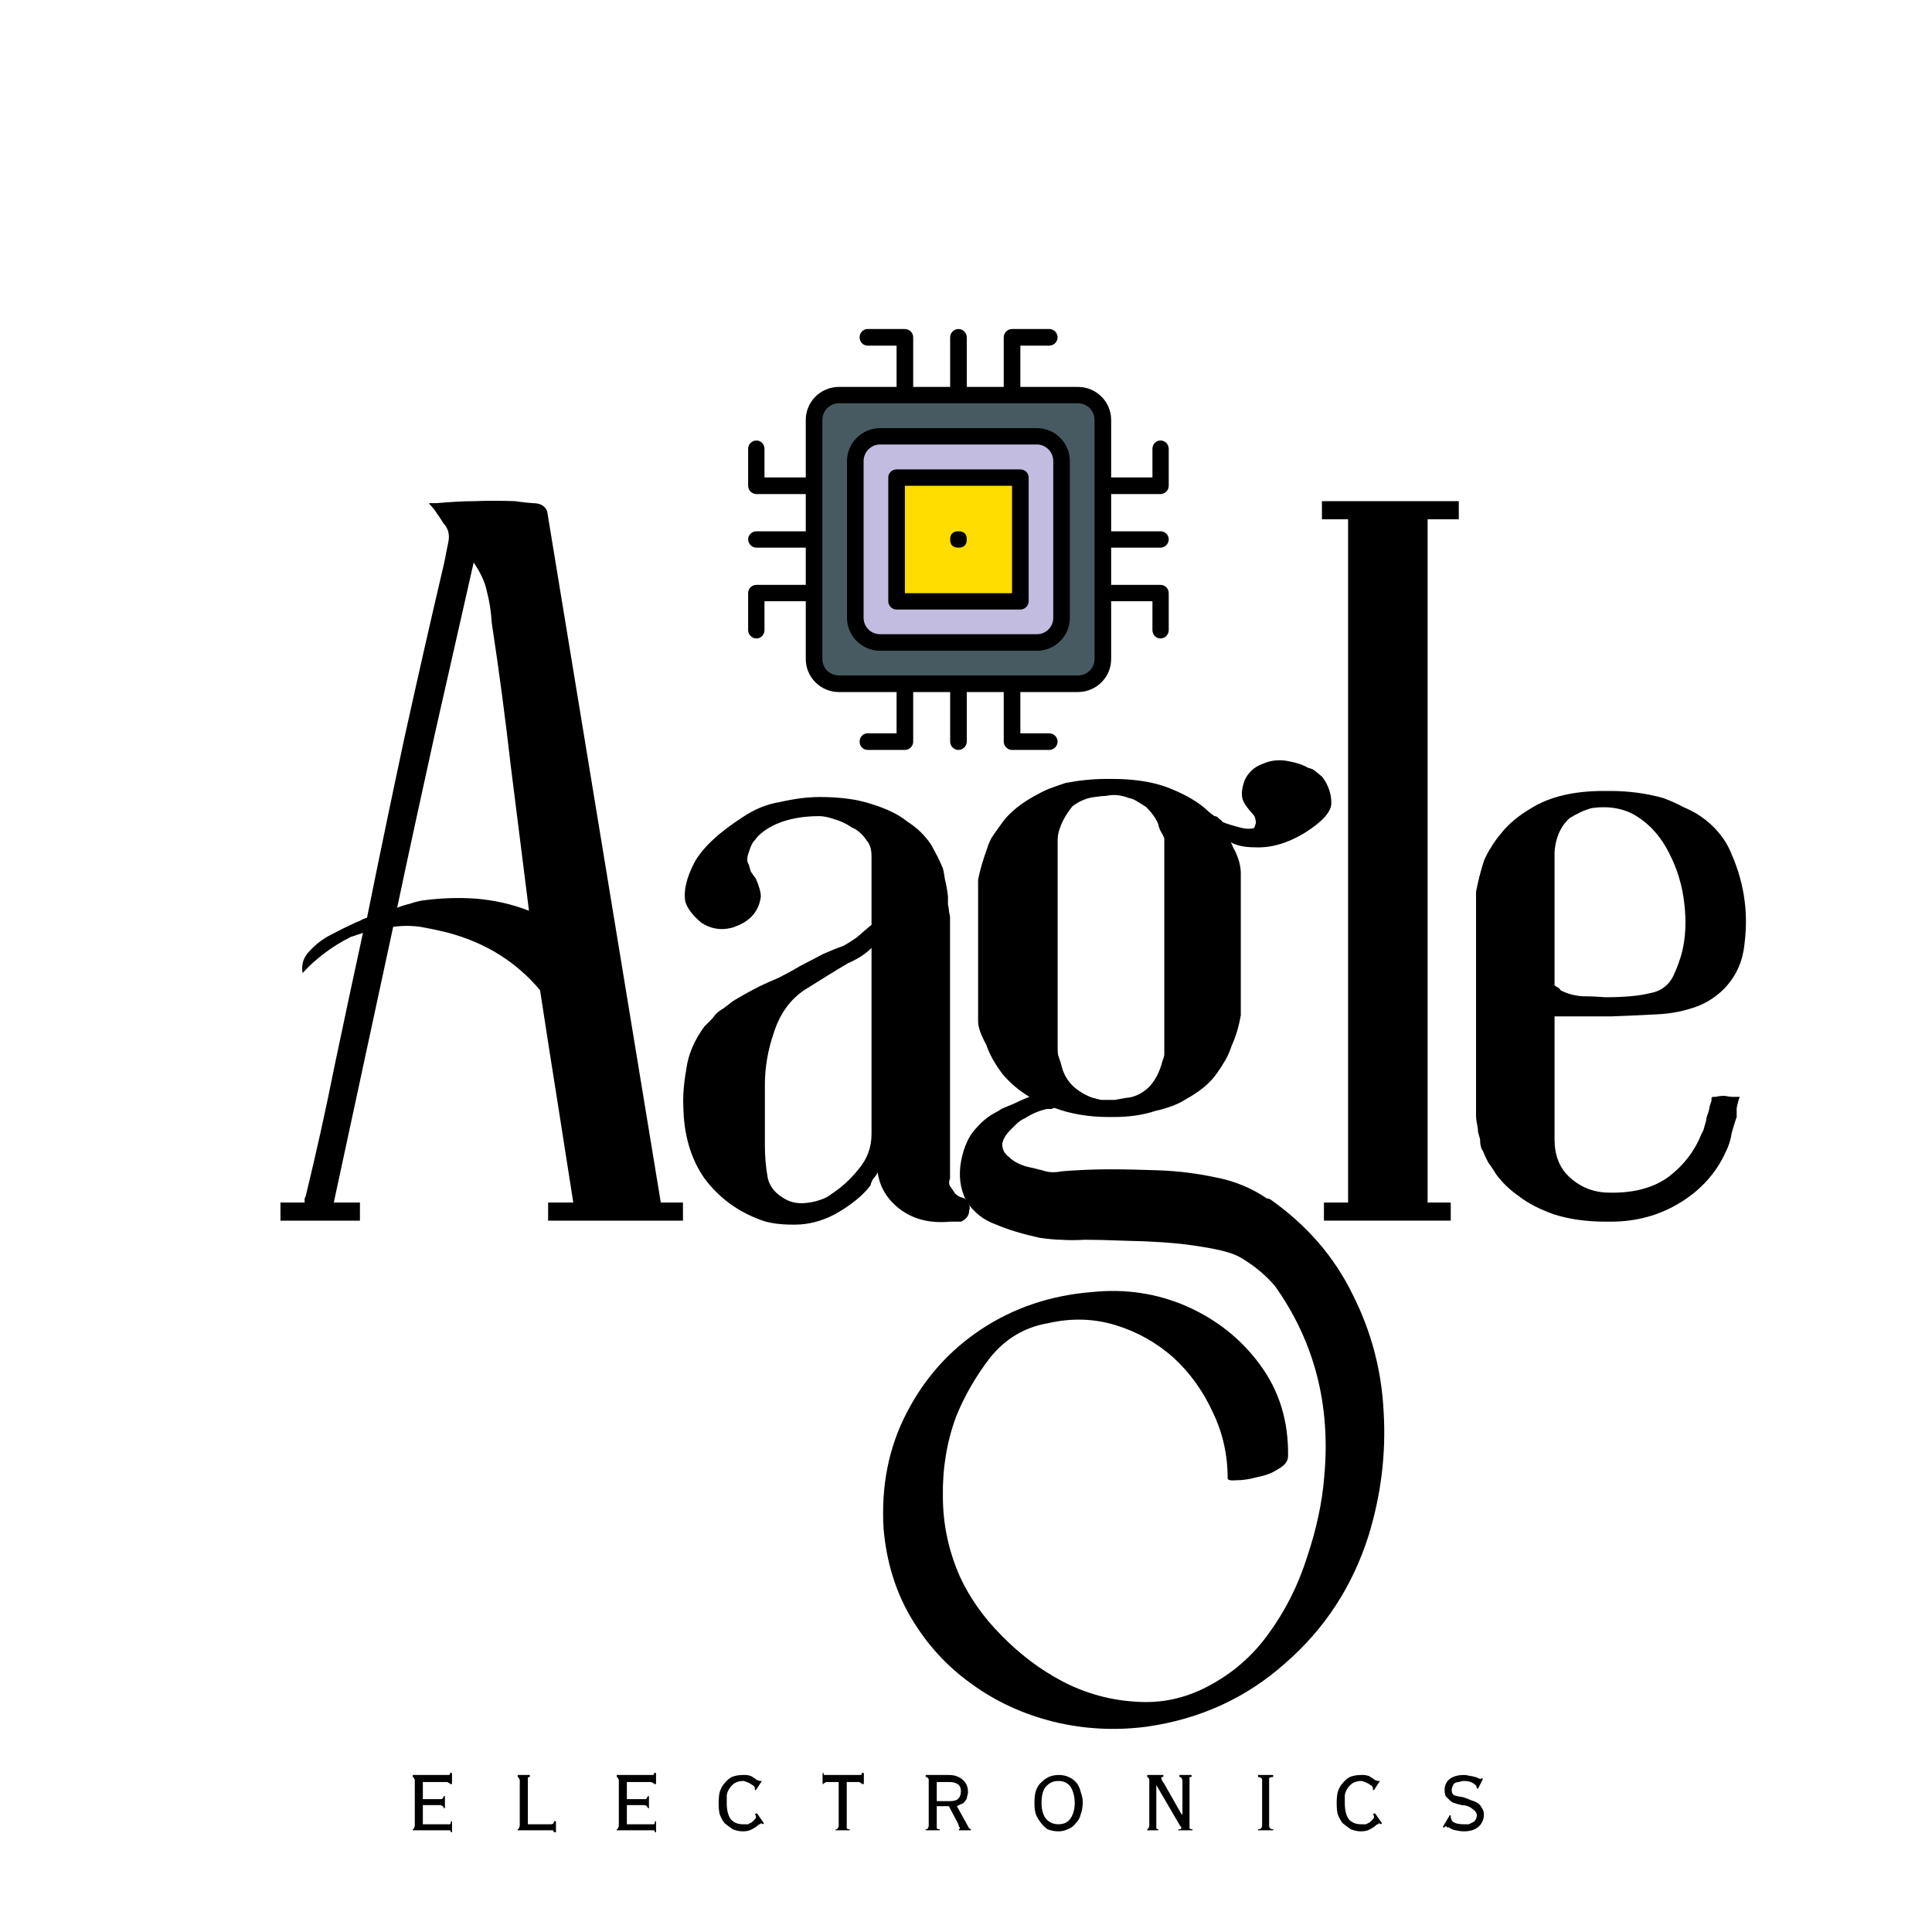 <svg version="1.0" preserveAspectRatio="xMidYMid meet" height="40" viewBox="0 0 30 30" zoomAndPan="magnify" width="40" xmlns:xlink="http://www.w3.org/1999/xlink" xmlns="http://www.w3.org/2000/svg"><defs><g></g><clipPath id="d0acb35f99"><path clip-rule="nonzero" d="M 11.617 5.109 L 18.148 5.109 L 18.148 11.645 L 11.617 11.645 Z M 11.617 5.109"></path></clipPath></defs><path fill-rule="nonzero" fill-opacity="1" d="M 16.738 6.137 C 16.5 6.137 13.141 6.137 13.027 6.137 C 12.812 6.137 12.641 6.309 12.641 6.52 C 12.641 6.984 12.641 9.797 12.641 10.234 C 12.641 10.445 12.812 10.617 13.027 10.617 C 13.492 10.617 16.305 10.617 16.738 10.617 C 16.953 10.617 17.125 10.445 17.125 10.234 C 17.125 9.77 17.125 6.957 17.125 6.52 C 17.125 6.309 16.953 6.137 16.738 6.137 Z M 16.738 6.137" fill="#475a61"></path><path fill-rule="nonzero" fill-opacity="1" d="M 16.102 6.777 L 13.668 6.777 C 13.453 6.777 13.281 6.949 13.281 7.16 L 13.281 9.594 C 13.281 9.805 13.453 9.977 13.668 9.977 L 16.102 9.977 C 16.312 9.977 16.484 9.805 16.484 9.594 L 16.484 7.16 C 16.484 6.949 16.312 6.777 16.102 6.777 Z M 16.102 6.777" fill="#c2bce0"></path><path fill-rule="nonzero" fill-opacity="1" d="M 13.922 7.414 L 15.844 7.414 L 15.844 9.336 L 13.922 9.336 Z M 13.922 7.414" fill="#ffdd00"></path><path fill-rule="nonzero" fill-opacity="1" d="M 16.102 6.648 L 13.668 6.648 C 13.383 6.648 13.152 6.879 13.152 7.16 L 13.152 9.594 C 13.152 9.875 13.383 10.105 13.668 10.105 L 16.102 10.105 C 16.383 10.105 16.613 9.875 16.613 9.594 L 16.613 7.16 C 16.613 6.879 16.383 6.648 16.102 6.648 Z M 16.355 9.594 C 16.355 9.734 16.242 9.848 16.102 9.848 L 13.668 9.848 C 13.523 9.848 13.41 9.734 13.41 9.594 L 13.41 7.16 C 13.41 7.02 13.523 6.902 13.668 6.902 L 16.102 6.902 C 16.242 6.902 16.355 7.02 16.355 7.16 Z M 16.355 9.594" fill="#000000"></path><path fill-rule="nonzero" fill-opacity="1" d="M 15.844 7.289 L 13.922 7.289 C 13.852 7.289 13.793 7.344 13.793 7.414 L 13.793 9.336 C 13.793 9.406 13.852 9.465 13.922 9.465 L 15.844 9.465 C 15.914 9.465 15.973 9.406 15.973 9.336 L 15.973 7.414 C 15.973 7.344 15.914 7.289 15.844 7.289 Z M 15.715 9.211 L 14.051 9.211 L 14.051 7.543 L 15.715 7.543 Z M 15.715 9.211" fill="#000000"></path><g clip-path="url(#d0acb35f99)"><path fill-rule="nonzero" fill-opacity="1" d="M 18.02 7.672 C 18.09 7.672 18.148 7.613 18.148 7.543 L 18.148 6.969 C 18.148 6.898 18.09 6.84 18.02 6.84 C 17.949 6.84 17.895 6.898 17.895 6.969 L 17.895 7.414 L 17.254 7.414 L 17.254 6.52 C 17.254 6.238 17.023 6.008 16.738 6.008 L 15.844 6.008 L 15.844 5.367 L 16.293 5.367 C 16.363 5.367 16.422 5.309 16.422 5.238 C 16.422 5.168 16.363 5.109 16.293 5.109 L 15.715 5.109 C 15.645 5.109 15.586 5.168 15.586 5.238 L 15.586 6.008 L 15.012 6.008 L 15.012 5.238 C 15.012 5.168 14.953 5.109 14.883 5.109 C 14.812 5.109 14.754 5.168 14.754 5.238 L 14.754 6.008 L 14.18 6.008 L 14.18 5.238 C 14.18 5.168 14.121 5.109 14.051 5.109 L 13.473 5.109 C 13.402 5.109 13.348 5.168 13.348 5.238 C 13.348 5.309 13.402 5.367 13.473 5.367 L 13.922 5.367 L 13.922 6.008 L 13.027 6.008 C 12.742 6.008 12.512 6.238 12.512 6.52 L 12.512 7.414 L 11.871 7.414 L 11.871 6.969 C 11.871 6.898 11.816 6.84 11.746 6.84 C 11.676 6.84 11.617 6.898 11.617 6.969 L 11.617 7.543 C 11.617 7.613 11.676 7.672 11.746 7.672 L 12.512 7.672 L 12.512 8.25 L 11.746 8.25 C 11.676 8.25 11.617 8.305 11.617 8.375 C 11.617 8.445 11.676 8.504 11.746 8.504 L 12.512 8.504 L 12.512 9.082 L 11.746 9.082 C 11.676 9.082 11.617 9.137 11.617 9.211 L 11.617 9.785 C 11.617 9.855 11.676 9.914 11.746 9.914 C 11.816 9.914 11.871 9.855 11.871 9.785 L 11.871 9.336 L 12.512 9.336 L 12.512 10.234 C 12.512 10.516 12.742 10.746 13.027 10.746 L 13.922 10.746 L 13.922 11.387 L 13.473 11.387 C 13.402 11.387 13.348 11.445 13.348 11.516 C 13.348 11.586 13.402 11.645 13.473 11.645 L 14.051 11.645 C 14.121 11.645 14.18 11.586 14.18 11.516 L 14.18 10.746 L 14.754 10.746 L 14.754 11.516 C 14.754 11.586 14.812 11.645 14.883 11.645 C 14.953 11.645 15.012 11.586 15.012 11.516 L 15.012 10.746 L 15.586 10.746 L 15.586 11.516 C 15.586 11.586 15.645 11.645 15.715 11.645 L 16.293 11.645 C 16.363 11.645 16.422 11.586 16.422 11.516 C 16.422 11.445 16.363 11.387 16.293 11.387 L 15.844 11.387 L 15.844 10.746 L 16.738 10.746 C 17.023 10.746 17.254 10.516 17.254 10.234 L 17.254 9.336 L 17.895 9.336 L 17.895 9.785 C 17.895 9.855 17.949 9.914 18.02 9.914 C 18.09 9.914 18.148 9.855 18.148 9.785 L 18.148 9.211 C 18.148 9.137 18.09 9.082 18.02 9.082 L 17.254 9.082 L 17.254 8.504 L 18.02 8.504 C 18.09 8.504 18.148 8.445 18.148 8.375 C 18.148 8.305 18.09 8.25 18.02 8.25 L 17.254 8.25 L 17.254 7.672 Z M 16.996 10.234 C 16.996 10.375 16.883 10.488 16.738 10.488 L 13.027 10.488 C 12.883 10.488 12.77 10.375 12.77 10.234 L 12.77 6.52 C 12.77 6.379 12.883 6.262 13.027 6.262 L 16.738 6.262 C 16.883 6.262 16.996 6.379 16.996 6.52 Z M 16.996 10.234" fill="#000000"></path></g><path fill-rule="nonzero" fill-opacity="1" d="M 15.012 8.375 C 15.012 8.461 14.969 8.504 14.883 8.504 C 14.797 8.504 14.754 8.461 14.754 8.375 C 14.754 8.293 14.797 8.25 14.883 8.25 C 14.969 8.25 15.012 8.293 15.012 8.375 Z M 15.012 8.375" fill="#000000"></path><g fill-opacity="1" fill="#000000"><g transform="translate(4.355, 18.954)"><g><path d="M 5.906 -0.281 L 6.25 -0.281 L 6.25 0 L 4.156 0 L 4.156 -0.281 L 4.547 -0.281 C 4.473 -0.75 4.391 -1.281 4.297 -1.875 C 4.203 -2.469 4.113 -3.035 4.031 -3.578 C 3.664 -4.016 3.191 -4.312 2.609 -4.469 C 2.453 -4.508 2.305 -4.539 2.172 -4.562 C 2.035 -4.582 1.895 -4.582 1.75 -4.562 L 0.828 -0.281 L 1.234 -0.281 L 1.234 0 L 0 0 L 0 -0.281 L 0.375 -0.281 C 0.375 -0.301 0.375 -0.32 0.375 -0.344 C 0.383 -0.363 0.391 -0.375 0.391 -0.375 C 0.555 -1.051 0.707 -1.734 0.844 -2.422 C 0.988 -3.109 1.133 -3.789 1.281 -4.469 C 1.25 -4.457 1.219 -4.445 1.188 -4.438 C 1.156 -4.426 1.125 -4.414 1.094 -4.406 C 0.945 -4.332 0.812 -4.25 0.688 -4.156 C 0.562 -4.062 0.445 -3.957 0.344 -3.844 C 0.32 -3.977 0.359 -4.094 0.453 -4.188 C 0.547 -4.289 0.656 -4.375 0.781 -4.438 C 0.914 -4.508 1.031 -4.566 1.125 -4.609 C 1.164 -4.629 1.203 -4.645 1.234 -4.656 C 1.266 -4.676 1.301 -4.691 1.344 -4.703 C 1.531 -5.629 1.723 -6.555 1.922 -7.484 C 2.129 -8.422 2.336 -9.336 2.547 -10.234 C 2.566 -10.336 2.586 -10.441 2.609 -10.547 C 2.629 -10.66 2.602 -10.754 2.531 -10.828 C 2.5 -10.879 2.469 -10.926 2.438 -10.969 C 2.414 -11.008 2.383 -11.051 2.344 -11.094 C 2.312 -11.125 2.301 -11.141 2.312 -11.141 C 2.332 -11.141 2.367 -11.141 2.422 -11.141 C 2.641 -11.16 2.836 -11.172 3.016 -11.172 C 3.203 -11.18 3.41 -11.18 3.641 -11.172 C 3.723 -11.16 3.816 -11.148 3.922 -11.141 C 4.035 -11.141 4.109 -11.098 4.141 -11.016 Z M 2.188 -4.969 C 2.469 -5.008 2.75 -5.02 3.031 -5 C 3.32 -4.977 3.598 -4.914 3.859 -4.812 C 3.766 -5.551 3.672 -6.297 3.578 -7.047 C 3.492 -7.797 3.395 -8.539 3.281 -9.281 C 3.27 -9.469 3.242 -9.633 3.203 -9.781 C 3.172 -9.926 3.102 -10.07 3 -10.219 C 2.789 -9.289 2.586 -8.395 2.391 -7.531 C 2.203 -6.676 2.008 -5.785 1.812 -4.859 C 1.895 -4.891 1.961 -4.91 2.016 -4.922 C 2.066 -4.941 2.125 -4.957 2.188 -4.969 Z M 2.188 -4.969"></path></g></g></g><g fill-opacity="1" fill="#000000"><g transform="translate(10.611, 18.954)"><g><path d="M 4.312 0.016 C 4.281 0.016 4.25 0.016 4.219 0.016 C 4.195 0.016 4.172 0.016 4.141 0.016 C 3.805 0.047 3.531 -0.031 3.312 -0.219 C 3.145 -0.363 3.047 -0.539 3.016 -0.75 C 3.004 -0.719 2.984 -0.688 2.953 -0.656 C 2.93 -0.625 2.914 -0.586 2.906 -0.547 C 2.789 -0.391 2.602 -0.238 2.344 -0.094 C 2.145 0.008 1.941 0.062 1.734 0.062 C 1.734 0.062 1.727 0.062 1.719 0.062 C 1.719 0.062 1.711 0.062 1.703 0.062 C 1.484 0.062 1.312 0.035 1.188 -0.016 C 0.832 -0.148 0.547 -0.363 0.328 -0.656 C 0.117 -0.957 0.008 -1.328 0 -1.766 C -0.008 -1.922 0.004 -2.117 0.047 -2.359 C 0.078 -2.586 0.172 -2.805 0.328 -3.016 C 0.359 -3.047 0.391 -3.078 0.422 -3.109 C 0.453 -3.141 0.477 -3.172 0.5 -3.203 C 0.539 -3.242 0.582 -3.273 0.625 -3.297 C 0.664 -3.328 0.711 -3.363 0.766 -3.406 C 0.879 -3.477 1.02 -3.555 1.188 -3.641 C 1.27 -3.68 1.363 -3.723 1.469 -3.766 C 1.57 -3.816 1.688 -3.879 1.812 -3.953 C 1.945 -4.023 2.066 -4.086 2.172 -4.141 C 2.285 -4.191 2.391 -4.234 2.484 -4.266 C 2.555 -4.305 2.629 -4.352 2.703 -4.406 C 2.773 -4.469 2.848 -4.531 2.922 -4.594 L 2.922 -5.656 C 2.922 -5.77 2.895 -5.852 2.844 -5.906 C 2.812 -5.957 2.773 -6 2.734 -6.031 C 2.703 -6.062 2.66 -6.086 2.609 -6.109 C 2.566 -6.141 2.52 -6.164 2.469 -6.188 C 2.426 -6.207 2.383 -6.223 2.344 -6.234 C 2.25 -6.266 2.172 -6.281 2.109 -6.281 C 1.848 -6.281 1.625 -6.238 1.438 -6.156 C 1.281 -6.082 1.172 -6 1.109 -5.906 C 1.078 -5.883 1.047 -5.82 1.016 -5.719 C 0.984 -5.633 0.984 -5.57 1.016 -5.531 C 1.023 -5.5 1.035 -5.461 1.047 -5.422 C 1.066 -5.391 1.094 -5.352 1.125 -5.312 C 1.176 -5.195 1.203 -5.102 1.203 -5.031 C 1.172 -4.789 1.02 -4.629 0.75 -4.547 C 0.582 -4.504 0.426 -4.531 0.281 -4.625 C 0.145 -4.738 0.062 -4.848 0.031 -4.953 C 0 -5.117 0.047 -5.32 0.172 -5.562 C 0.297 -5.789 0.547 -6.023 0.922 -6.266 C 1.109 -6.391 1.301 -6.469 1.5 -6.5 C 1.719 -6.551 1.926 -6.578 2.125 -6.578 C 2.445 -6.578 2.711 -6.539 2.922 -6.469 C 3.16 -6.395 3.344 -6.305 3.469 -6.203 C 3.551 -6.148 3.625 -6.094 3.688 -6.031 C 3.75 -5.969 3.801 -5.906 3.844 -5.844 C 3.883 -5.77 3.922 -5.703 3.953 -5.641 C 3.984 -5.578 4.008 -5.52 4.031 -5.469 C 4.039 -5.438 4.051 -5.379 4.062 -5.297 C 4.082 -5.223 4.098 -5.133 4.109 -5.031 C 4.109 -4.988 4.109 -4.945 4.109 -4.906 C 4.117 -4.875 4.125 -4.836 4.125 -4.797 C 4.133 -4.766 4.141 -4.734 4.141 -4.703 C 4.141 -4.68 4.141 -4.66 4.141 -4.641 L 4.141 -0.656 C 4.117 -0.594 4.125 -0.547 4.156 -0.516 C 4.164 -0.504 4.176 -0.488 4.188 -0.469 C 4.195 -0.457 4.207 -0.441 4.219 -0.422 C 4.25 -0.391 4.285 -0.367 4.328 -0.359 C 4.367 -0.348 4.395 -0.328 4.406 -0.297 C 4.445 -0.254 4.457 -0.207 4.438 -0.156 C 4.438 -0.082 4.395 -0.023 4.312 0.016 Z M 2.922 -1.344 L 2.922 -4.234 C 2.828 -4.141 2.707 -4.062 2.562 -4 C 2.469 -3.945 2.363 -3.883 2.25 -3.812 C 2.133 -3.738 2.008 -3.66 1.875 -3.578 C 1.656 -3.43 1.5 -3.211 1.406 -2.922 C 1.312 -2.648 1.266 -2.379 1.266 -2.109 L 1.266 -1.172 C 1.266 -0.992 1.281 -0.82 1.312 -0.656 C 1.344 -0.52 1.438 -0.41 1.594 -0.328 C 1.695 -0.273 1.816 -0.258 1.953 -0.281 C 2.016 -0.289 2.078 -0.305 2.141 -0.328 C 2.203 -0.348 2.258 -0.379 2.312 -0.422 C 2.457 -0.516 2.594 -0.641 2.719 -0.797 C 2.852 -0.953 2.922 -1.133 2.922 -1.344 Z M 2.922 -1.344"></path></g></g></g><g fill-opacity="1" fill="#000000"><g transform="translate(15.079, 18.954)"><g><path d="M 4.672 -0.312 C 5.223 0.082 5.641 0.566 5.922 1.141 C 6.211 1.711 6.375 2.32 6.406 2.969 C 6.445 3.613 6.367 4.254 6.172 4.891 C 5.922 5.68 5.488 6.344 4.875 6.875 C 4.27 7.414 3.551 7.742 2.719 7.859 C 2.227 7.922 1.75 7.895 1.281 7.781 C 0.812 7.664 0.383 7.469 0 7.188 C -0.383 6.914 -0.695 6.57 -0.938 6.156 C -1.176 5.75 -1.316 5.289 -1.359 4.781 C -1.398 4.125 -1.281 3.523 -1 2.984 C -0.727 2.453 -0.344 2.02 0.156 1.688 C 0.664 1.352 1.238 1.16 1.875 1.109 C 2.395 1.055 2.883 1.129 3.344 1.328 C 3.812 1.535 4.191 1.836 4.484 2.234 C 4.785 2.641 4.93 3.113 4.922 3.656 C 4.922 3.738 4.867 3.805 4.766 3.859 C 4.672 3.922 4.562 3.961 4.438 3.984 C 4.32 4.016 4.219 4.031 4.125 4.031 C 4.031 4.039 3.984 4.031 3.984 4 C 3.984 3.633 3.906 3.289 3.75 2.969 C 3.602 2.645 3.398 2.363 3.141 2.125 C 2.879 1.895 2.582 1.727 2.25 1.625 C 1.914 1.52 1.562 1.508 1.188 1.594 C 0.832 1.656 0.535 1.832 0.297 2.125 C 0.066 2.426 -0.109 2.734 -0.234 3.047 C -0.379 3.441 -0.445 3.852 -0.438 4.281 C -0.438 4.719 -0.348 5.133 -0.172 5.531 C -0.023 5.852 0.188 6.156 0.469 6.438 C 0.75 6.727 1.066 6.969 1.422 7.156 C 1.785 7.344 2.16 7.445 2.547 7.469 C 2.941 7.5 3.316 7.422 3.672 7.234 C 4.055 7.035 4.375 6.758 4.625 6.406 C 4.883 6.051 5.082 5.656 5.219 5.219 C 5.363 4.789 5.453 4.375 5.484 3.969 C 5.586 2.863 5.332 1.879 4.719 1.016 C 4.656 0.941 4.582 0.867 4.5 0.797 C 4.414 0.723 4.32 0.656 4.219 0.594 C 4.133 0.539 4.031 0.5 3.906 0.469 C 3.781 0.438 3.602 0.406 3.375 0.375 C 3.145 0.344 2.816 0.32 2.391 0.312 C 2.117 0.301 1.91 0.297 1.766 0.297 C 1.617 0.305 1.5 0.305 1.406 0.297 C 1.312 0.297 1.195 0.285 1.062 0.266 C 0.812 0.211 0.586 0.145 0.391 0.062 C 0.191 -0.008 0.035 -0.133 -0.078 -0.312 C -0.172 -0.5 -0.195 -0.703 -0.156 -0.922 C -0.113 -1.148 -0.031 -1.328 0.094 -1.453 C 0.156 -1.523 0.227 -1.586 0.312 -1.641 C 0.406 -1.691 0.457 -1.723 0.469 -1.734 C 0.539 -1.766 0.602 -1.789 0.656 -1.812 C 0.719 -1.844 0.773 -1.867 0.828 -1.891 C 0.879 -1.91 0.906 -1.922 0.906 -1.922 C 0.738 -2.023 0.598 -2.145 0.484 -2.281 C 0.367 -2.438 0.285 -2.586 0.234 -2.734 C 0.148 -2.891 0.109 -3.008 0.109 -3.094 L 0.109 -5.297 C 0.141 -5.453 0.188 -5.613 0.25 -5.781 C 0.27 -5.852 0.301 -5.922 0.344 -5.984 C 0.395 -6.055 0.445 -6.129 0.5 -6.203 C 0.613 -6.348 0.773 -6.477 0.984 -6.594 C 1.055 -6.633 1.129 -6.672 1.203 -6.703 C 1.285 -6.734 1.375 -6.766 1.469 -6.797 C 1.676 -6.836 1.891 -6.859 2.109 -6.859 L 2.188 -6.859 C 2.52 -6.859 2.801 -6.816 3.031 -6.734 C 3.258 -6.648 3.453 -6.547 3.609 -6.422 L 3.734 -6.312 C 3.754 -6.301 3.77 -6.289 3.781 -6.281 C 3.801 -6.281 3.816 -6.273 3.828 -6.266 C 3.836 -6.254 3.848 -6.242 3.859 -6.234 C 3.879 -6.223 3.895 -6.207 3.906 -6.188 C 3.988 -6.156 4.094 -6.125 4.219 -6.094 C 4.281 -6.082 4.336 -6.082 4.391 -6.094 C 4.398 -6.102 4.41 -6.129 4.422 -6.172 C 4.422 -6.234 4.406 -6.281 4.375 -6.312 C 4.301 -6.395 4.254 -6.457 4.234 -6.5 C 4.191 -6.582 4.195 -6.695 4.25 -6.844 C 4.312 -6.969 4.406 -7.051 4.531 -7.094 C 4.645 -7.145 4.766 -7.16 4.891 -7.141 C 5.035 -7.117 5.148 -7.082 5.234 -7.031 C 5.285 -7.02 5.328 -7 5.359 -6.969 C 5.398 -6.938 5.43 -6.91 5.453 -6.891 C 5.547 -6.766 5.594 -6.629 5.594 -6.484 C 5.594 -6.348 5.453 -6.191 5.172 -6.016 C 4.91 -5.859 4.656 -5.785 4.406 -5.797 C 4.258 -5.797 4.133 -5.82 4.031 -5.875 C 4.039 -5.863 4.051 -5.844 4.062 -5.812 C 4.07 -5.789 4.082 -5.77 4.094 -5.75 C 4.156 -5.625 4.188 -5.504 4.188 -5.391 L 4.188 -3.188 C 4.156 -3.008 4.109 -2.852 4.047 -2.719 C 4.023 -2.645 3.992 -2.57 3.953 -2.5 C 3.91 -2.426 3.863 -2.352 3.812 -2.281 C 3.707 -2.133 3.551 -2.004 3.344 -1.891 C 3.281 -1.848 3.207 -1.812 3.125 -1.781 C 3.039 -1.75 2.953 -1.723 2.859 -1.703 C 2.672 -1.641 2.457 -1.609 2.219 -1.609 L 2.141 -1.609 C 1.828 -1.609 1.547 -1.656 1.297 -1.75 C 1.285 -1.75 1.27 -1.742 1.25 -1.734 C 1.238 -1.734 1.227 -1.734 1.219 -1.734 C 1.219 -1.734 1.211 -1.734 1.203 -1.734 C 1.191 -1.734 1.18 -1.734 1.172 -1.734 C 1.047 -1.703 0.938 -1.656 0.844 -1.594 C 0.789 -1.57 0.742 -1.539 0.703 -1.5 C 0.672 -1.469 0.641 -1.438 0.609 -1.406 C 0.535 -1.332 0.492 -1.258 0.484 -1.188 C 0.484 -1.102 0.52 -1.035 0.594 -0.984 C 0.645 -0.93 0.727 -0.883 0.844 -0.844 C 0.895 -0.832 0.941 -0.82 0.984 -0.812 C 1.023 -0.801 1.066 -0.789 1.109 -0.781 C 1.191 -0.75 1.289 -0.742 1.406 -0.766 C 1.645 -0.785 1.895 -0.797 2.156 -0.797 C 2.426 -0.797 2.68 -0.789 2.922 -0.781 C 3.211 -0.77 3.504 -0.734 3.797 -0.672 C 4.086 -0.617 4.352 -0.508 4.594 -0.344 C 4.625 -0.344 4.648 -0.332 4.672 -0.312 Z M 1.344 -5.891 L 1.344 -2.719 C 1.344 -2.625 1.348 -2.566 1.359 -2.547 C 1.367 -2.523 1.379 -2.492 1.391 -2.453 C 1.398 -2.422 1.41 -2.383 1.422 -2.344 C 1.453 -2.25 1.508 -2.16 1.594 -2.078 C 1.695 -1.992 1.797 -1.938 1.891 -1.906 C 1.941 -1.895 1.984 -1.883 2.016 -1.875 C 2.047 -1.875 2.078 -1.875 2.109 -1.875 C 2.141 -1.875 2.18 -1.875 2.234 -1.875 C 2.285 -1.883 2.344 -1.895 2.406 -1.906 C 2.531 -1.914 2.645 -1.969 2.75 -2.062 C 2.852 -2.164 2.926 -2.301 2.969 -2.469 C 2.988 -2.52 3 -2.555 3 -2.578 L 3 -5.938 C 2.988 -5.969 2.973 -6 2.953 -6.031 C 2.93 -6.07 2.914 -6.113 2.906 -6.156 C 2.875 -6.238 2.812 -6.328 2.719 -6.422 C 2.676 -6.453 2.633 -6.477 2.594 -6.5 C 2.551 -6.531 2.504 -6.551 2.453 -6.562 C 2.367 -6.594 2.289 -6.609 2.219 -6.609 C 2.176 -6.609 2.129 -6.602 2.078 -6.594 C 2.035 -6.594 1.984 -6.586 1.922 -6.578 C 1.805 -6.566 1.691 -6.52 1.578 -6.438 C 1.473 -6.312 1.398 -6.176 1.359 -6.031 C 1.348 -5.988 1.344 -5.941 1.344 -5.891 Z M 1.344 -5.891"></path></g></g></g><g fill-opacity="1" fill="#000000"><g transform="translate(20.527, 18.954)"><g><path d="M 2.125 -10.891 L 1.641 -10.891 L 1.641 -0.281 L 2 -0.281 L 2 0 L 0.031 0 L 0.031 -0.281 L 0.406 -0.281 L 0.406 -10.891 L 0 -10.891 L 0 -11.172 L 2.125 -11.172 Z M 2.125 -10.891"></path></g></g></g><g fill-opacity="1" fill="#000000"><g transform="translate(22.92, 18.954)"><g><path d="M 3.859 -1.938 C 3.922 -1.926 3.961 -1.922 3.984 -1.922 C 4.016 -1.922 4.035 -1.922 4.047 -1.922 L 4.094 -1.922 L 4.078 -1.875 C 4.066 -1.832 4.055 -1.789 4.047 -1.75 C 4.047 -1.707 4.047 -1.66 4.047 -1.609 C 4.023 -1.547 4 -1.461 3.969 -1.359 C 3.957 -1.266 3.926 -1.164 3.875 -1.062 C 3.727 -0.738 3.492 -0.477 3.172 -0.281 C 2.848 -0.082 2.488 0.016 2.094 0.016 L 2.016 0.016 C 1.723 0.016 1.457 -0.02 1.219 -0.094 C 0.988 -0.176 0.805 -0.27 0.672 -0.375 C 0.535 -0.469 0.414 -0.582 0.312 -0.719 C 0.27 -0.789 0.227 -0.852 0.188 -0.906 C 0.156 -0.969 0.129 -1.023 0.109 -1.078 C 0.078 -1.117 0.062 -1.18 0.062 -1.266 C 0.051 -1.305 0.039 -1.344 0.031 -1.375 C 0.031 -1.414 0.023 -1.457 0.016 -1.5 C 0.004 -1.551 0 -1.598 0 -1.641 C 0 -1.691 0 -1.738 0 -1.781 L 0 -5.109 C 0.031 -5.266 0.07 -5.426 0.125 -5.594 C 0.156 -5.664 0.191 -5.734 0.234 -5.797 C 0.273 -5.867 0.328 -5.941 0.391 -6.016 C 0.504 -6.16 0.66 -6.289 0.859 -6.406 C 1.141 -6.582 1.516 -6.672 1.984 -6.672 L 2.078 -6.672 C 2.379 -6.672 2.656 -6.633 2.906 -6.562 C 3.02 -6.52 3.125 -6.473 3.219 -6.422 C 3.32 -6.379 3.41 -6.332 3.484 -6.281 C 3.711 -6.125 3.875 -5.926 3.969 -5.688 C 4.07 -5.457 4.141 -5.211 4.172 -4.953 C 4.203 -4.711 4.195 -4.461 4.156 -4.203 C 4.113 -3.953 4 -3.738 3.812 -3.562 C 3.676 -3.438 3.52 -3.348 3.344 -3.297 C 3.176 -3.242 2.992 -3.211 2.797 -3.203 C 2.566 -3.191 2.336 -3.18 2.109 -3.172 C 1.879 -3.172 1.645 -3.172 1.406 -3.172 C 1.375 -3.172 1.344 -3.172 1.312 -3.172 C 1.281 -3.172 1.25 -3.172 1.219 -3.172 L 1.219 -1.266 C 1.219 -1.023 1.289 -0.832 1.438 -0.688 C 1.594 -0.539 1.773 -0.457 1.984 -0.438 C 2.41 -0.414 2.75 -0.5 3 -0.688 C 3.227 -0.863 3.395 -1.082 3.5 -1.344 C 3.508 -1.363 3.52 -1.383 3.531 -1.406 C 3.539 -1.438 3.551 -1.473 3.562 -1.516 C 3.57 -1.547 3.578 -1.57 3.578 -1.594 C 3.586 -1.625 3.598 -1.656 3.609 -1.688 C 3.617 -1.719 3.625 -1.742 3.625 -1.766 C 3.633 -1.797 3.645 -1.828 3.656 -1.859 L 3.656 -1.906 L 3.672 -1.922 C 3.68 -1.922 3.695 -1.922 3.719 -1.922 C 3.75 -1.93 3.797 -1.938 3.859 -1.938 Z M 1.219 -5.719 L 1.219 -3.656 C 1.227 -3.645 1.242 -3.633 1.266 -3.625 C 1.285 -3.613 1.301 -3.598 1.312 -3.578 C 1.414 -3.523 1.531 -3.492 1.656 -3.484 C 1.781 -3.484 1.898 -3.477 2.016 -3.469 C 2.141 -3.469 2.266 -3.473 2.391 -3.484 C 2.516 -3.492 2.641 -3.516 2.766 -3.547 C 2.898 -3.586 3 -3.672 3.062 -3.797 C 3.125 -3.93 3.172 -4.062 3.203 -4.188 C 3.254 -4.406 3.266 -4.648 3.234 -4.922 C 3.203 -5.203 3.125 -5.461 3 -5.703 C 2.883 -5.941 2.723 -6.129 2.516 -6.266 C 2.316 -6.398 2.078 -6.445 1.797 -6.406 C 1.68 -6.375 1.566 -6.32 1.453 -6.25 C 1.336 -6.145 1.266 -6.008 1.234 -5.844 C 1.223 -5.781 1.219 -5.738 1.219 -5.719 Z M 1.219 -5.719"></path></g></g></g><g fill-opacity="1" fill="#000000"><g transform="translate(6.3, 28.421)"><g><path d="M 0.719 -0.719 L 0.688 -0.719 C 0.688 -0.727 0.68 -0.734 0.672 -0.734 C 0.66 -0.742 0.648 -0.75 0.641 -0.75 L 0.266 -0.75 L 0.266 -0.484 L 0.531 -0.484 C 0.539 -0.484 0.551 -0.484 0.562 -0.484 C 0.57 -0.492 0.582 -0.508 0.594 -0.531 L 0.609 -0.531 L 0.609 -0.344 L 0.594 -0.344 C 0.582 -0.375 0.562 -0.391 0.531 -0.391 L 0.266 -0.391 L 0.266 -0.094 L 0.641 -0.094 C 0.66 -0.094 0.676 -0.094 0.688 -0.094 C 0.695 -0.102 0.703 -0.117 0.703 -0.141 L 0.719 -0.141 L 0.719 0.031 L 0.703 0.031 C 0.703 0.02 0.695 0.008 0.688 0 C 0.676 0 0.66 0 0.641 0 L 0.109 0 L 0.109 -0.016 C 0.117 -0.016 0.125 -0.02 0.125 -0.031 C 0.133 -0.039 0.141 -0.055 0.141 -0.078 L 0.141 -0.781 C 0.141 -0.789 0.133 -0.801 0.125 -0.812 C 0.125 -0.82 0.117 -0.828 0.109 -0.828 L 0.109 -0.859 L 0.641 -0.859 C 0.66 -0.859 0.672 -0.859 0.672 -0.859 C 0.68 -0.859 0.688 -0.867 0.688 -0.891 L 0.719 -0.891 Z M 0.719 -0.719"></path></g></g></g><g fill-opacity="1" fill="#000000"><g transform="translate(7.93, 28.421)"><g><path d="M 0.297 -0.859 L 0.297 -0.828 C 0.273 -0.828 0.266 -0.82 0.266 -0.812 C 0.266 -0.801 0.266 -0.789 0.266 -0.781 L 0.266 -0.094 L 0.625 -0.094 C 0.656 -0.094 0.672 -0.109 0.672 -0.141 L 0.703 -0.141 L 0.703 0.031 L 0.672 0.031 C 0.672 0.02 0.664 0.008 0.656 0 C 0.645 0 0.633 0 0.625 0 L 0.109 0 L 0.109 -0.016 C 0.117 -0.016 0.125 -0.02 0.125 -0.031 C 0.133 -0.039 0.141 -0.055 0.141 -0.078 L 0.141 -0.781 C 0.141 -0.789 0.133 -0.801 0.125 -0.812 C 0.125 -0.82 0.117 -0.828 0.109 -0.828 L 0.109 -0.859 Z M 0.297 -0.859"></path></g></g></g><g fill-opacity="1" fill="#000000"><g transform="translate(9.468, 28.421)"><g><path d="M 0.719 -0.719 L 0.688 -0.719 C 0.688 -0.727 0.68 -0.734 0.672 -0.734 C 0.66 -0.742 0.648 -0.75 0.641 -0.75 L 0.266 -0.75 L 0.266 -0.484 L 0.531 -0.484 C 0.539 -0.484 0.551 -0.484 0.562 -0.484 C 0.57 -0.492 0.582 -0.508 0.594 -0.531 L 0.609 -0.531 L 0.609 -0.344 L 0.594 -0.344 C 0.582 -0.375 0.562 -0.391 0.531 -0.391 L 0.266 -0.391 L 0.266 -0.094 L 0.641 -0.094 C 0.66 -0.094 0.676 -0.094 0.688 -0.094 C 0.695 -0.102 0.703 -0.117 0.703 -0.141 L 0.719 -0.141 L 0.719 0.031 L 0.703 0.031 C 0.703 0.02 0.695 0.008 0.688 0 C 0.676 0 0.66 0 0.641 0 L 0.109 0 L 0.109 -0.016 C 0.117 -0.016 0.125 -0.02 0.125 -0.031 C 0.133 -0.039 0.141 -0.055 0.141 -0.078 L 0.141 -0.781 C 0.141 -0.789 0.133 -0.801 0.125 -0.812 C 0.125 -0.82 0.117 -0.828 0.109 -0.828 L 0.109 -0.859 L 0.641 -0.859 C 0.66 -0.859 0.672 -0.859 0.672 -0.859 C 0.68 -0.859 0.688 -0.867 0.688 -0.891 L 0.719 -0.891 Z M 0.719 -0.719"></path></g></g></g><g fill-opacity="1" fill="#000000"><g transform="translate(11.097, 28.421)"><g><path d="M 0.438 -0.859 C 0.445 -0.859 0.461 -0.859 0.484 -0.859 C 0.504 -0.859 0.531 -0.852 0.562 -0.844 C 0.602 -0.82 0.633 -0.801 0.656 -0.781 C 0.688 -0.77 0.703 -0.766 0.703 -0.766 C 0.711 -0.766 0.719 -0.766 0.719 -0.766 L 0.734 -0.766 L 0.641 -0.625 L 0.625 -0.625 C 0.625 -0.633 0.625 -0.641 0.625 -0.641 C 0.625 -0.641 0.625 -0.645 0.625 -0.656 C 0.625 -0.664 0.617 -0.676 0.609 -0.688 C 0.598 -0.695 0.582 -0.707 0.562 -0.719 C 0.551 -0.727 0.531 -0.738 0.5 -0.75 C 0.477 -0.758 0.457 -0.766 0.438 -0.766 C 0.395 -0.766 0.352 -0.754 0.312 -0.734 C 0.281 -0.711 0.254 -0.688 0.234 -0.656 C 0.211 -0.625 0.195 -0.586 0.188 -0.547 C 0.188 -0.516 0.188 -0.473 0.188 -0.422 C 0.188 -0.316 0.207 -0.234 0.25 -0.172 C 0.301 -0.117 0.363 -0.094 0.438 -0.094 C 0.469 -0.094 0.492 -0.094 0.516 -0.094 C 0.535 -0.102 0.555 -0.113 0.578 -0.125 C 0.598 -0.145 0.613 -0.16 0.625 -0.172 C 0.633 -0.18 0.641 -0.191 0.641 -0.203 C 0.641 -0.211 0.641 -0.219 0.641 -0.219 C 0.641 -0.227 0.633 -0.238 0.625 -0.25 L 0.656 -0.266 L 0.766 -0.109 L 0.75 -0.094 C 0.738 -0.102 0.727 -0.109 0.719 -0.109 C 0.719 -0.109 0.711 -0.102 0.703 -0.094 C 0.691 -0.094 0.68 -0.086 0.672 -0.078 C 0.648 -0.055 0.617 -0.035 0.578 -0.016 C 0.547 0.004 0.5 0.016 0.438 0.016 C 0.383 0.016 0.332 0.004 0.281 -0.016 C 0.238 -0.047 0.195 -0.078 0.156 -0.109 C 0.125 -0.148 0.098 -0.195 0.078 -0.25 C 0.066 -0.301 0.062 -0.359 0.062 -0.422 C 0.062 -0.484 0.066 -0.539 0.078 -0.594 C 0.098 -0.656 0.125 -0.703 0.156 -0.734 C 0.188 -0.773 0.223 -0.805 0.266 -0.828 C 0.316 -0.848 0.375 -0.859 0.438 -0.859 Z M 0.438 -0.859"></path></g></g></g><g fill-opacity="1" fill="#000000"><g transform="translate(12.726, 28.421)"><g><path d="M 0.047 -0.891 L 0.062 -0.891 C 0.062 -0.867 0.066 -0.859 0.078 -0.859 C 0.086 -0.859 0.098 -0.859 0.109 -0.859 L 0.609 -0.859 C 0.617 -0.859 0.629 -0.859 0.641 -0.859 C 0.648 -0.859 0.656 -0.867 0.656 -0.891 L 0.688 -0.891 L 0.688 -0.719 L 0.656 -0.719 C 0.656 -0.727 0.648 -0.734 0.641 -0.734 C 0.629 -0.742 0.617 -0.75 0.609 -0.75 L 0.422 -0.75 L 0.422 -0.078 C 0.422 -0.055 0.422 -0.039 0.422 -0.031 C 0.43 -0.02 0.445 -0.016 0.469 -0.016 L 0.469 0 L 0.25 0 L 0.25 -0.016 C 0.27 -0.016 0.281 -0.02 0.281 -0.031 C 0.289 -0.039 0.297 -0.055 0.297 -0.078 L 0.297 -0.75 L 0.109 -0.75 C 0.098 -0.75 0.086 -0.742 0.078 -0.734 C 0.066 -0.734 0.062 -0.727 0.062 -0.719 L 0.047 -0.719 Z M 0.047 -0.891"></path></g></g></g><g fill-opacity="1" fill="#000000"><g transform="translate(14.265, 28.421)"><g><path d="M 0.484 -0.453 C 0.535 -0.453 0.578 -0.461 0.609 -0.484 C 0.641 -0.516 0.656 -0.555 0.656 -0.609 C 0.656 -0.703 0.594 -0.75 0.469 -0.75 L 0.281 -0.75 L 0.281 -0.453 Z M 0.469 -0.859 C 0.562 -0.859 0.633 -0.832 0.688 -0.781 C 0.738 -0.738 0.766 -0.676 0.766 -0.594 C 0.766 -0.57 0.758 -0.547 0.75 -0.516 C 0.75 -0.492 0.738 -0.473 0.719 -0.453 C 0.707 -0.43 0.688 -0.414 0.656 -0.406 C 0.633 -0.395 0.613 -0.383 0.594 -0.375 L 0.766 -0.062 C 0.773 -0.039 0.789 -0.023 0.812 -0.016 L 0.812 0 L 0.625 0 L 0.625 -0.016 C 0.633 -0.023 0.641 -0.031 0.641 -0.031 C 0.641 -0.039 0.633 -0.051 0.625 -0.062 C 0.625 -0.07 0.617 -0.086 0.609 -0.109 L 0.469 -0.375 L 0.281 -0.375 L 0.281 -0.078 C 0.281 -0.055 0.281 -0.039 0.281 -0.031 C 0.289 -0.02 0.305 -0.016 0.328 -0.016 L 0.328 0 L 0.109 0 L 0.109 -0.016 C 0.129 -0.016 0.141 -0.02 0.141 -0.031 C 0.148 -0.039 0.156 -0.055 0.156 -0.078 L 0.156 -0.781 C 0.156 -0.801 0.148 -0.812 0.141 -0.812 C 0.141 -0.82 0.129 -0.828 0.109 -0.828 L 0.109 -0.859 Z M 0.469 -0.859"></path></g></g></g><g fill-opacity="1" fill="#000000"><g transform="translate(15.985, 28.421)"><g><path d="M 0.188 -0.422 C 0.188 -0.328 0.207 -0.25 0.25 -0.188 C 0.301 -0.125 0.367 -0.094 0.453 -0.094 C 0.535 -0.094 0.598 -0.125 0.641 -0.188 C 0.68 -0.25 0.703 -0.328 0.703 -0.422 C 0.703 -0.523 0.68 -0.609 0.641 -0.672 C 0.598 -0.734 0.535 -0.766 0.453 -0.766 C 0.367 -0.766 0.301 -0.734 0.25 -0.672 C 0.207 -0.617 0.188 -0.535 0.188 -0.422 Z M 0.453 -0.859 C 0.516 -0.859 0.566 -0.848 0.609 -0.828 C 0.66 -0.805 0.703 -0.773 0.734 -0.734 C 0.766 -0.691 0.785 -0.645 0.797 -0.594 C 0.816 -0.539 0.828 -0.488 0.828 -0.438 C 0.828 -0.363 0.816 -0.301 0.797 -0.25 C 0.785 -0.195 0.758 -0.148 0.719 -0.109 C 0.688 -0.066 0.645 -0.035 0.594 -0.016 C 0.551 0.004 0.504 0.016 0.453 0.016 C 0.391 0.016 0.332 0.004 0.281 -0.016 C 0.238 -0.047 0.203 -0.082 0.172 -0.125 C 0.141 -0.164 0.113 -0.211 0.094 -0.266 C 0.082 -0.316 0.078 -0.367 0.078 -0.422 C 0.078 -0.484 0.082 -0.539 0.094 -0.594 C 0.113 -0.656 0.141 -0.703 0.172 -0.734 C 0.211 -0.773 0.254 -0.805 0.297 -0.828 C 0.348 -0.848 0.398 -0.859 0.453 -0.859 Z M 0.453 -0.859"></path></g></g></g><g fill-opacity="1" fill="#000000"><g transform="translate(17.705, 28.421)"><g><path d="M 0.359 -0.859 L 0.359 -0.828 C 0.348 -0.828 0.336 -0.828 0.328 -0.828 C 0.328 -0.828 0.328 -0.82 0.328 -0.812 C 0.328 -0.801 0.332 -0.785 0.344 -0.766 C 0.352 -0.754 0.363 -0.738 0.375 -0.719 L 0.641 -0.25 L 0.656 -0.25 L 0.656 -0.766 C 0.656 -0.785 0.648 -0.801 0.641 -0.812 C 0.641 -0.82 0.629 -0.828 0.609 -0.828 L 0.609 -0.859 L 0.797 -0.859 L 0.797 -0.828 C 0.785 -0.828 0.773 -0.828 0.766 -0.828 C 0.766 -0.828 0.766 -0.816 0.766 -0.797 L 0.766 -0.078 C 0.766 -0.055 0.766 -0.039 0.766 -0.031 C 0.773 -0.02 0.789 -0.016 0.812 -0.016 L 0.812 0 L 0.594 0 L 0.594 -0.016 C 0.602 -0.016 0.613 -0.016 0.625 -0.016 C 0.633 -0.023 0.641 -0.035 0.641 -0.047 C 0.641 -0.047 0.633 -0.051 0.625 -0.062 C 0.613 -0.082 0.598 -0.109 0.578 -0.141 L 0.25 -0.703 L 0.25 -0.078 C 0.25 -0.055 0.25 -0.039 0.25 -0.031 C 0.258 -0.02 0.27 -0.016 0.281 -0.016 L 0.281 0 L 0.109 0 L 0.109 -0.016 C 0.117 -0.016 0.125 -0.02 0.125 -0.031 C 0.133 -0.039 0.141 -0.055 0.141 -0.078 L 0.141 -0.781 C 0.141 -0.801 0.133 -0.812 0.125 -0.812 C 0.125 -0.82 0.117 -0.828 0.109 -0.828 L 0.109 -0.859 Z M 0.359 -0.859"></path></g></g></g><g fill-opacity="1" fill="#000000"><g transform="translate(19.426, 28.421)"><g><path d="M 0.344 -0.859 L 0.344 -0.828 C 0.312 -0.828 0.289 -0.82 0.281 -0.812 C 0.281 -0.812 0.281 -0.801 0.281 -0.781 L 0.281 -0.078 C 0.281 -0.055 0.285 -0.039 0.297 -0.031 C 0.305 -0.02 0.32 -0.016 0.344 -0.016 L 0.344 0 L 0.109 0 L 0.109 -0.016 C 0.129 -0.016 0.145 -0.02 0.156 -0.031 C 0.164 -0.039 0.172 -0.055 0.172 -0.078 L 0.172 -0.781 C 0.172 -0.801 0.164 -0.812 0.156 -0.812 C 0.145 -0.82 0.129 -0.828 0.109 -0.828 L 0.109 -0.859 Z M 0.344 -0.859"></path></g></g></g><g fill-opacity="1" fill="#000000"><g transform="translate(20.694, 28.421)"><g><path d="M 0.438 -0.859 C 0.445 -0.859 0.461 -0.859 0.484 -0.859 C 0.504 -0.859 0.531 -0.852 0.562 -0.844 C 0.602 -0.82 0.633 -0.801 0.656 -0.781 C 0.688 -0.77 0.703 -0.766 0.703 -0.766 C 0.711 -0.766 0.719 -0.766 0.719 -0.766 L 0.734 -0.766 L 0.641 -0.625 L 0.625 -0.625 C 0.625 -0.633 0.625 -0.641 0.625 -0.641 C 0.625 -0.641 0.625 -0.645 0.625 -0.656 C 0.625 -0.664 0.617 -0.676 0.609 -0.688 C 0.598 -0.695 0.582 -0.707 0.562 -0.719 C 0.551 -0.727 0.531 -0.738 0.5 -0.75 C 0.477 -0.758 0.457 -0.766 0.438 -0.766 C 0.395 -0.766 0.352 -0.754 0.312 -0.734 C 0.281 -0.711 0.254 -0.688 0.234 -0.656 C 0.211 -0.625 0.195 -0.586 0.188 -0.547 C 0.188 -0.516 0.188 -0.473 0.188 -0.422 C 0.188 -0.316 0.207 -0.234 0.25 -0.172 C 0.301 -0.117 0.363 -0.094 0.438 -0.094 C 0.469 -0.094 0.492 -0.094 0.516 -0.094 C 0.535 -0.102 0.555 -0.113 0.578 -0.125 C 0.598 -0.145 0.613 -0.16 0.625 -0.172 C 0.633 -0.18 0.641 -0.191 0.641 -0.203 C 0.641 -0.211 0.641 -0.219 0.641 -0.219 C 0.641 -0.227 0.633 -0.238 0.625 -0.25 L 0.656 -0.266 L 0.766 -0.109 L 0.75 -0.094 C 0.738 -0.102 0.727 -0.109 0.719 -0.109 C 0.719 -0.109 0.711 -0.102 0.703 -0.094 C 0.691 -0.094 0.68 -0.086 0.672 -0.078 C 0.648 -0.055 0.617 -0.035 0.578 -0.016 C 0.547 0.004 0.5 0.016 0.438 0.016 C 0.383 0.016 0.332 0.004 0.281 -0.016 C 0.238 -0.047 0.195 -0.078 0.156 -0.109 C 0.125 -0.148 0.098 -0.195 0.078 -0.25 C 0.066 -0.301 0.062 -0.359 0.062 -0.422 C 0.062 -0.484 0.066 -0.539 0.078 -0.594 C 0.098 -0.656 0.125 -0.703 0.156 -0.734 C 0.188 -0.773 0.223 -0.805 0.266 -0.828 C 0.316 -0.848 0.375 -0.859 0.438 -0.859 Z M 0.438 -0.859"></path></g></g></g><g fill-opacity="1" fill="#000000"><g transform="translate(22.323, 28.421)"><g><path d="M 0.406 -0.859 C 0.445 -0.859 0.477 -0.852 0.5 -0.844 C 0.531 -0.844 0.555 -0.836 0.578 -0.828 C 0.598 -0.828 0.613 -0.82 0.625 -0.812 C 0.645 -0.801 0.66 -0.797 0.672 -0.797 C 0.68 -0.805 0.688 -0.812 0.688 -0.812 L 0.703 -0.797 L 0.625 -0.641 L 0.609 -0.656 C 0.609 -0.688 0.586 -0.711 0.547 -0.734 C 0.516 -0.754 0.469 -0.766 0.406 -0.766 C 0.383 -0.766 0.359 -0.758 0.328 -0.75 C 0.305 -0.75 0.285 -0.742 0.266 -0.734 C 0.254 -0.723 0.242 -0.707 0.234 -0.688 C 0.223 -0.664 0.219 -0.645 0.219 -0.625 C 0.219 -0.594 0.227 -0.566 0.25 -0.547 C 0.281 -0.535 0.328 -0.523 0.391 -0.516 C 0.43 -0.504 0.473 -0.488 0.516 -0.469 C 0.555 -0.457 0.594 -0.441 0.625 -0.422 C 0.656 -0.398 0.676 -0.375 0.688 -0.344 C 0.707 -0.32 0.719 -0.289 0.719 -0.25 C 0.719 -0.164 0.688 -0.098 0.625 -0.047 C 0.57 -0.004 0.5 0.016 0.406 0.016 C 0.363 0.016 0.32 0.008 0.281 0 C 0.238 -0.008 0.203 -0.023 0.172 -0.047 C 0.16 -0.047 0.148 -0.047 0.141 -0.047 C 0.141 -0.055 0.141 -0.062 0.141 -0.062 C 0.117 -0.062 0.109 -0.055 0.109 -0.047 L 0.078 -0.047 L 0.188 -0.234 L 0.203 -0.234 C 0.203 -0.18 0.219 -0.145 0.25 -0.125 C 0.289 -0.102 0.344 -0.094 0.406 -0.094 C 0.438 -0.094 0.461 -0.094 0.484 -0.094 C 0.504 -0.102 0.523 -0.113 0.547 -0.125 C 0.566 -0.133 0.582 -0.148 0.594 -0.172 C 0.602 -0.191 0.609 -0.211 0.609 -0.234 C 0.609 -0.254 0.602 -0.27 0.594 -0.281 C 0.582 -0.301 0.566 -0.316 0.547 -0.328 C 0.523 -0.348 0.5 -0.363 0.469 -0.375 C 0.445 -0.383 0.414 -0.391 0.375 -0.391 C 0.344 -0.398 0.305 -0.41 0.266 -0.422 C 0.234 -0.43 0.207 -0.445 0.188 -0.469 C 0.164 -0.488 0.145 -0.508 0.125 -0.531 C 0.113 -0.562 0.109 -0.594 0.109 -0.625 C 0.109 -0.695 0.133 -0.754 0.188 -0.797 C 0.238 -0.836 0.312 -0.859 0.406 -0.859 Z M 0.406 -0.859"></path></g></g></g></svg>
